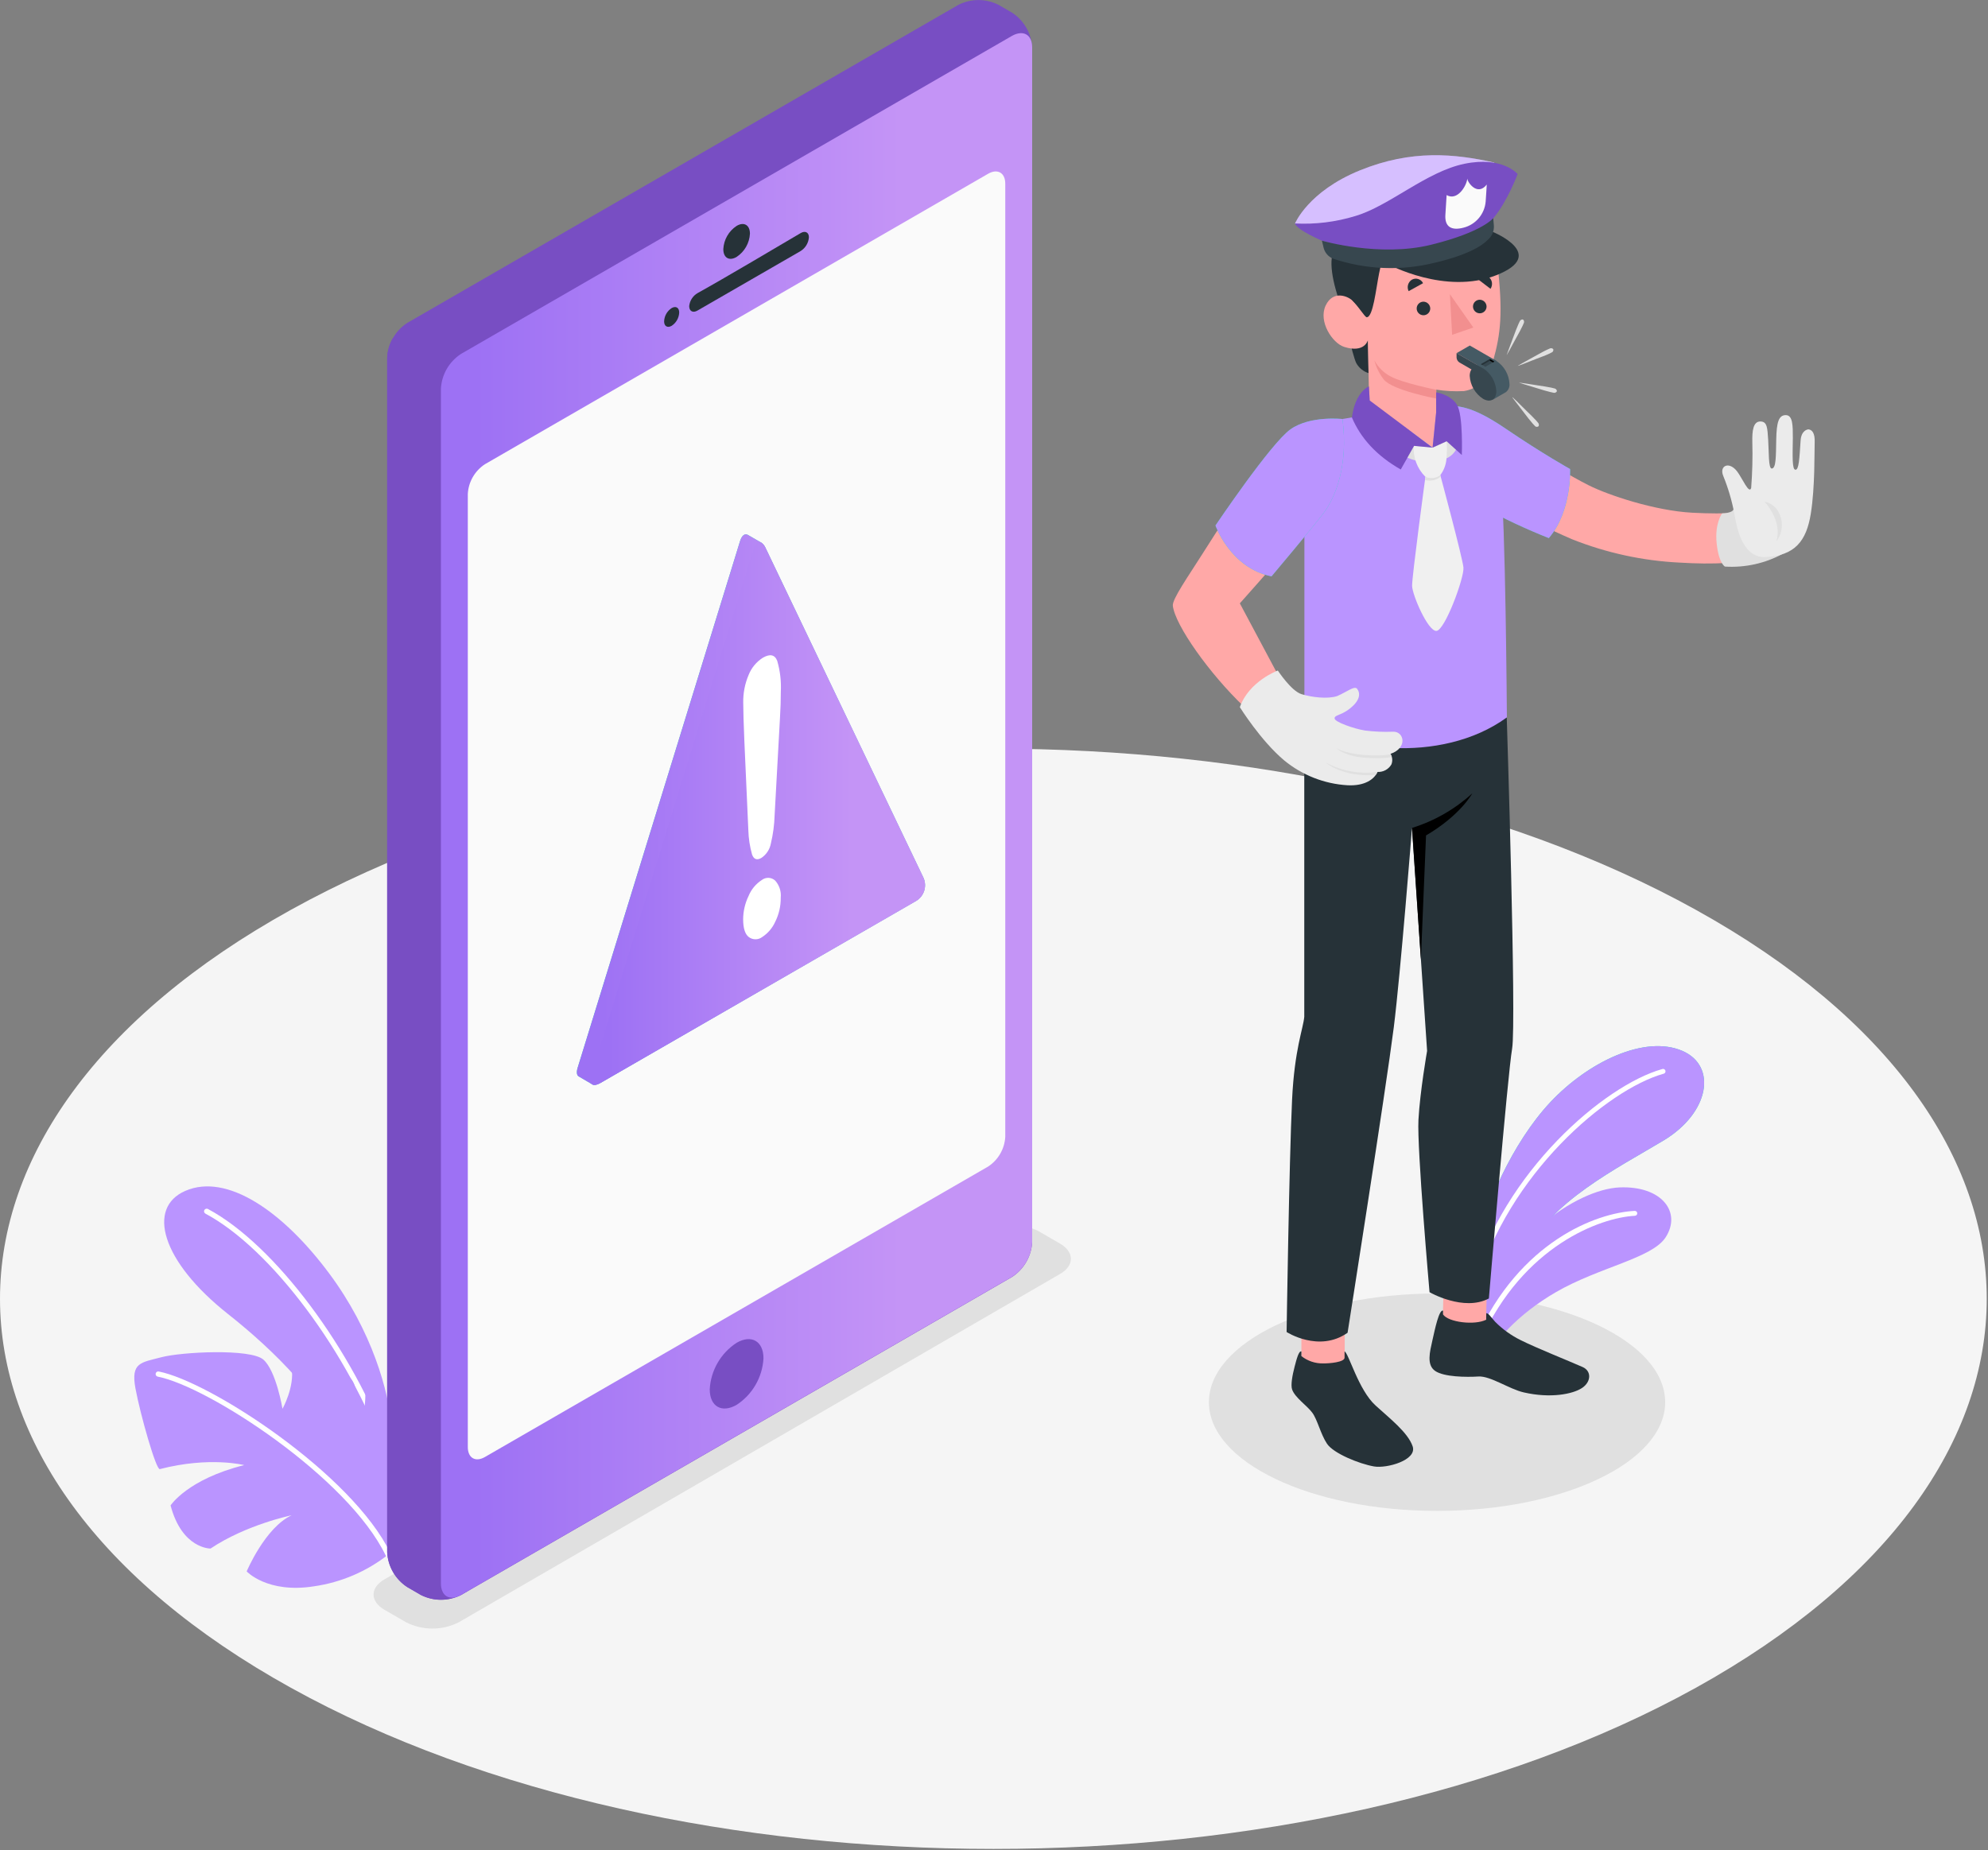 <?xml version="1.0" encoding="UTF-8"?> <svg xmlns="http://www.w3.org/2000/svg" xmlns:xlink="http://www.w3.org/1999/xlink" width="448px" height="417px" viewBox="0 0 448 417"><rect x="0" y="0" width="448" height="417" fill="#808080" stroke="none"/> <!-- Generator: Sketch 58 (84663) - https://sketch.com --> <title>Ресурсg 1</title> <desc>Created with Sketch.</desc> <defs> <linearGradient x1="77.902%" y1="50%" x2="5.802%" y2="50%" id="linearGradient-1"> <stop stop-color="#C494F6" offset="0%"></stop> <stop stop-color="#9D71F4" offset="100%"></stop> </linearGradient> <linearGradient x1="77.902%" y1="50%" x2="5.802%" y2="50%" id="linearGradient-2"> <stop stop-color="#C494F6" offset="0%"></stop> <stop stop-color="#9D71F4" offset="100%"></stop> </linearGradient> <linearGradient x1="77.902%" y1="50%" x2="5.802%" y2="50%" id="linearGradient-3"> <stop stop-color="#C494F6" offset="0%"></stop> <stop stop-color="#9D71F4" offset="100%"></stop> </linearGradient> </defs> <g id="Page-1" stroke="none" stroke-width="1" fill="none" fill-rule="evenodd"> <g id="Artboard" transform="translate(-858, -2361)"> <g id="Ресурсg-1" transform="translate(858, 2361)"> <g id="Floor" transform="translate(0, 168)" fill="#F5F5F5" fill-rule="nonzero"> <path d="M382.15,212.44 C294.73,260.86 152.99,260.86 65.57,212.44 C-21.85,164.02 -21.86,85.5 65.57,37.07 C153,-11.36 294.73,-11.36 382.15,37.07 C469.57,85.5 469.57,164 382.15,212.44 Z" id="Floor-2"></path> </g> <g id="Shadow" transform="translate(84, 276)" fill="#E0E0E0" fill-rule="nonzero"> <path d="M7.5,89.66 L2.65,86.86 C-0.64,84.97 -0.64,81.86 2.65,79.99 L138.12,1.5 C141.862,-0.389 146.278,-0.389 150.02,1.5 L154.86,4.3 C158.15,6.2 158.15,9.3 154.86,11.17 L19.4,89.66 C15.661,91.561 11.239,91.561 7.5,89.66 Z" id="Shadow-2"></path> <ellipse id="Shadow-3" cx="239.84" cy="40.06" rx="51.41" ry="24.5"></ellipse> </g> <g id="Plants" transform="translate(30, 235)" fill-rule="nonzero"> <g id="Plants-2" transform="translate(301, 0)"> <path d="M2.57,45.07 C3.17,37.59 9.83,22.53 18.38,13.43 C26.93,4.33 39.7,-1.78 48.14,1.88 C55.99,5.3 54.26,15.82 43.9,22.06 C33.54,28.3 18.09,35.93 12.81,47.72 L2.57,61.88 L2.57,45.07 Z" id="Path" fill="#27DEBF"></path> <path d="M2.57,45.07 C3.17,37.59 9.83,22.53 18.38,13.43 C26.93,4.33 39.7,-1.78 48.14,1.88 C55.99,5.3 54.26,15.82 43.9,22.06 C33.54,28.3 18.09,35.93 12.81,47.72 L2.57,61.88 L2.57,45.07 Z" id="Path" fill="#BA94FF"></path> <path d="M1.19,55.27 C1.435,55.267 1.65,55.105 1.72,54.87 C8.79,29.73 31.12,10.63 43.86,7.03 C44.07,6.997 44.242,6.846 44.301,6.642 C44.361,6.438 44.298,6.218 44.14,6.077 C43.981,5.935 43.756,5.898 43.56,5.98 C30.56,9.64 7.84,29.05 0.67,54.57 C0.627,54.709 0.642,54.86 0.711,54.988 C0.781,55.116 0.9,55.211 1.04,55.25 L1.19,55.27 Z" id="Path" fill="#FFFFFF"></path> <path d="M3.69,71.93 C5.23,67.82 10.92,61.29 19.69,56.22 C29.39,50.62 41.26,48.64 44.34,43.92 C48.03,38.25 43.49,32.24 33.95,32.65 C24.41,33.06 6.77,44.65 2.56,63.8 L3.69,71.93 Z" id="Path" fill="#BA94FF"></path> <path d="M2.22,67.37 C2.437,67.368 2.633,67.239 2.72,67.04 C12.31,45.79 29.62,39.45 37.44,39.04 C37.741,39.019 37.972,38.762 37.96,38.46 C37.952,38.314 37.887,38.177 37.778,38.08 C37.669,37.982 37.526,37.932 37.38,37.94 C28.74,38.36 11.51,44.87 1.72,66.56 C1.656,66.692 1.649,66.845 1.7,66.982 C1.751,67.12 1.855,67.231 1.99,67.29 C2.06,67.332 2.139,67.36 2.22,67.37 L2.22,67.37 Z" id="Path" fill="#FFFFFF"></path> </g> <g id="Plants-3" transform="translate(0, 32)"> <path d="M58.32,55 C57.65,46.67 53.84,33 44.15,20 C33.79,6.07 21.15,-2.65 11.77,1.43 C3.03,5.22 6.34,17.29 21.39,29.19 C31.94,37.54 42.89,48.41 48.78,61.54 L58.32,78.24 L58.32,55 Z" id="Path" fill="#BA94FF"></path> <g id="Group" opacity="0.1" transform="translate(7, 0)" fill="#BA94FF"> <path d="M51.32,55 C50.65,46.67 46.84,33 37.15,20 C26.79,6.07 14.15,-2.65 4.77,1.43 C-3.97,5.22 -0.66,17.29 14.39,29.19 C24.94,37.54 35.89,48.41 41.78,61.54 L51.32,78.24 L51.32,55 Z" id="Path"></path> </g> <path d="M57.48,61.3 C57.23,61.299 57.007,61.144 56.92,60.91 C48.53,37.81 31.07,14.45 16.3,6.56 C16.013,6.405 15.902,6.05 16.05,5.76 C16.209,5.472 16.567,5.361 16.86,5.51 C31.86,13.51 49.56,37.17 58.03,60.51 C58.088,60.657 58.083,60.821 58.017,60.965 C57.951,61.108 57.829,61.218 57.68,61.27 C57.615,61.289 57.548,61.299 57.48,61.3 L57.48,61.3 Z" id="Path" fill="#FFFFFF"></path> <path d="M57.48,83.41 C52.633,87.218 46.871,89.683 40.77,90.56 C30.24,92.23 25.59,87.2 25.59,87.2 C25.59,87.2 29.74,77.32 35.72,74.55 C35.72,74.55 25.58,76.62 17.44,82.05 C17.44,82.05 11.02,82.14 8.44,72.33 C8.44,72.33 12.25,66.43 25.03,63.24 C25.03,63.24 17.25,61.24 6.03,64.14 C5.19,64.47 1.6,51.79 0.52,45.93 C-0.56,40.07 1.79,40.14 6.35,38.93 C10.91,37.72 26.45,36.93 29.35,39.46 C32.25,41.99 33.66,50.55 33.66,50.55 C33.66,50.55 36.39,45.69 35.73,41.36 C38.915,40.453 42.301,40.533 45.44,41.59 C50.57,43.38 50.24,45.88 50.24,49.59 C50.26,53.344 49.745,57.082 48.71,60.69 C48.71,60.69 52.25,57.63 52.37,46.34 C52.37,46.34 59.3,52.27 62.08,57.34 C64.86,62.41 64.16,75.8 57.48,83.41 Z" id="Path" fill="#BA94FF"></path> <path d="M57.48,84 C57.25,84 57.04,83.868 56.94,83.66 C48.45,66 16.86,45.5 5.55,43.3 C5.23,43.239 5.019,42.93 5.08,42.61 C5.141,42.29 5.45,42.079 5.77,42.14 C17.27,44.38 49.38,65.22 58.01,83.14 C58.078,83.282 58.087,83.445 58.035,83.593 C57.982,83.742 57.872,83.863 57.73,83.93 C57.653,83.972 57.568,83.996 57.48,84 L57.48,84 Z" id="Path" fill="#FFFFFF"></path> </g> </g> <g id="Device" transform="translate(87, 0)"> <g id="Device-2"> <g id="Device-3"> <path d="M7.84,359.51 L4.77,357.73 C2.102,355.989 0.423,353.081 0.25,349.9 L0.25,80.61 C0.427,77.433 2.105,74.529 4.77,72.79 L129,1.08 C131.83,-0.346 135.17,-0.346 138,1.08 L141.08,2.86 C143.745,4.599 145.423,7.503 145.6,10.68 L145.6,280 C145.427,283.181 143.748,286.089 141.08,287.83 L16.88,359.54 C14.034,360.97 10.677,360.959 7.84,359.51 Z" id="Path" fill="#784EC3" fill-rule="nonzero"></path> <path d="M18.41,85.89 L1.57,76.16 C0.757,77.506 0.303,79.038 0.25,80.61 L0.25,349.9 C0.423,353.081 2.102,355.989 4.77,357.73 L7.84,359.51 C10.67,360.936 14.01,360.936 16.84,359.51 L18.37,358.62 L18.41,85.89 Z" id="Path" fill="#784EC3" fill-rule="nonzero"></path> <path d="M12.36,87.61 L12.36,356.9 C12.36,359.78 14.36,360.95 16.88,359.51 L141.08,287.8 C143.74,286.065 145.417,283.17 145.6,280 L145.6,10.68 C145.6,7.8 143.6,6.68 141.08,8.07 L16.88,79.78 C14.212,81.521 12.533,84.429 12.36,87.61 Z" id="Path" fill="url(#linearGradient-1)"></path> <path d="M22.29,104.63 L135.67,39.17 C137.8,37.94 139.54,38.94 139.54,41.41 L139.54,256.24 C139.39,258.965 137.954,261.456 135.67,262.95 L22.29,328.41 C20.15,329.65 18.42,328.64 18.42,326.17 L18.42,111.34 C18.566,108.614 20.004,106.122 22.29,104.63 Z" id="Path" fill="#FAFAFA" fill-rule="nonzero"></path> <path d="M79,50.92 C80.67,49.92 82,50.74 82,52.67 C81.891,54.795 80.777,56.741 79,57.91 C77.32,58.91 76,58.1 76,56.16 C76.107,54.035 77.221,52.088 79,50.92 L79,50.92 Z" id="Path" fill="#263238" fill-rule="nonzero"></path> <path d="M70.23,66.05 C76.38,62.64 87.36,56.11 93.43,52.54 C94.43,51.94 95.29,52.36 95.29,53.48 C95.2,54.756 94.505,55.912 93.42,56.59 L70.18,70 C69.18,70.59 68.31,70.17 68.31,69 C68.435,67.764 69.15,66.665 70.23,66.05 Z" id="Path" fill="#263238" fill-rule="nonzero"></path> <path d="M64.36,69.44 C65.3,68.9 66.06,69.34 66.06,70.44 C66.009,71.655 65.376,72.772 64.36,73.44 C63.42,73.98 62.66,73.54 62.66,72.44 C62.706,71.223 63.34,70.105 64.36,69.44 Z" id="Path" fill="#263238" fill-rule="nonzero"></path> <path d="M79,302.67 C82.34,300.74 85.05,302.31 85.05,306.17 C84.82,310.431 82.573,314.327 79,316.66 C75.65,318.59 72.94,317.03 72.94,313.16 C73.171,308.897 75.422,305 79,302.67 Z" id="Path" fill="#784EC3" fill-rule="nonzero"></path> </g> <g id="Alert" transform="translate(43, 120)"> <path d="M78.09,77.83 L42.53,3.54 C42.337,3.053 42.007,2.633 41.58,2.33 L41.58,2.33 L38.53,0.57 L38.53,0.57 C37.86,0.19 37.18,0.66 36.77,1.98 L0.18,120.66 C-0.15,121.74 -0.01,122.44 0.47,122.66 L0.47,122.66 L3.47,124.42 L3.47,124.42 C3.87,124.64 4.47,124.56 5.32,124.09 L76.41,83.09 C78.236,82.027 78.962,79.755 78.09,77.83 Z" id="Path" fill="#27DEBF" fill-rule="nonzero"></path> <path d="M78.09,77.83 L42.53,3.54 C42.337,3.053 42.007,2.633 41.58,2.33 L41.58,2.33 L38.53,0.57 L38.53,0.57 C37.86,0.19 37.18,0.66 36.77,1.98 L0.18,120.66 C-0.15,121.74 -0.01,122.44 0.47,122.66 L0.47,122.66 L3.47,124.42 L3.47,124.42 C3.87,124.64 4.47,124.56 5.32,124.09 L76.41,83.09 C78.236,82.027 78.962,79.755 78.09,77.83 Z" id="Path" fill="url(#linearGradient-2)"></path> <path d="M3.23,122.42 L39.81,3.74 C40.42,1.74 41.64,1.67 42.53,3.54 L78.09,77.83 C78.964,79.74 78.262,82.001 76.46,83.08 L5.37,124.08 C3.58,125.16 2.62,124.4 3.23,122.42 Z" id="Path" fill="url(#linearGradient-3)"></path> <path d="M38.64,67.12 L37.74,46.95 C37.58,43.02 37.49,40.17 37.49,38.41 C37.448,36.251 37.863,34.107 38.71,32.12 C39.345,30.524 40.468,29.169 41.92,28.25 C43.53,27.33 44.61,27.56 45.15,28.96 C45.803,31.212 46.077,33.558 45.96,35.9 C45.96,37.8 45.897,39.767 45.77,41.8 L44.56,63.8 C44.497,65.927 44.216,68.041 43.72,70.11 C43.48,71.44 42.711,72.616 41.59,73.37 C40.59,73.96 39.88,73.71 39.48,72.62 C38.972,70.829 38.69,68.981 38.64,67.12 Z M41.75,91.22 C40.861,91.887 39.639,91.887 38.75,91.22 C37.9,90.58 37.47,89.22 37.47,87.22 C37.479,85.398 37.896,83.6 38.69,81.96 C39.295,80.477 40.343,79.216 41.69,78.35 C42.591,77.66 43.857,77.719 44.69,78.49 C45.628,79.537 46.082,80.931 45.94,82.33 C45.966,84.231 45.534,86.111 44.68,87.81 C44.049,89.203 43.033,90.387 41.75,91.22 Z" id="Shape" fill="#FFFFFF" fill-rule="nonzero"></path> </g> </g> </g> <g id="Character" transform="translate(264, 34)" fill-rule="nonzero"> <g id="Character-2"> <path d="M134.78,80.49 C132.34,81.6 124.61,81.97 117.37,81.57 C108.82,81.11 98.37,77.57 94.04,75.4 C85.35,71.03 73.97,62.9 69.04,60.07 C64.11,57.24 61.44,58.12 58.59,59.8 C55.24,61.8 54.73,66.08 61.21,70.98 C70.251,77.566 79.998,83.124 90.27,87.55 C97.98,90.619 106.142,92.396 114.43,92.81 C122.11,93.26 128.31,93.12 135.7,91.02 C138,90.39 137,79.46 134.78,80.49 Z" id="Path" fill="#FFA8A7"></path> <path d="M126.64,80.8 C126.44,81.67 124.09,81.72 124.09,81.72 C124.09,81.72 122.39,83.92 122.85,88.44 C123.31,92.96 124.71,93.71 124.71,93.71 C129.264,93.995 133.805,92.986 137.81,90.8 L126.64,80.8 Z" id="Path" fill="#E0E0E0"></path> <path d="M133.65,91.57 C140.55,91.34 143.1,87.84 144.07,81.78 C145.04,75.72 144.86,67.78 144.94,65.72 C145.02,63.66 144.4,62.9 143.57,62.78 C143.25,62.78 141.92,63.07 141.77,65.31 C141.5,69.4 141.39,71.91 140.61,71.88 C139.83,71.85 139.96,68.88 140.02,64.7 C140.02,61.92 140.02,59.57 138.42,59.57 C136.82,59.57 136.36,61.23 136.28,64.99 C136.2,68.75 136.28,71.54 135.28,71.61 C134.48,71.67 134.64,67.68 134.46,65.11 C134.28,62.54 134.29,61 132.69,61 C131.09,61 130.83,63.1 130.89,65.63 C130.984,69.086 130.897,72.544 130.63,75.99 C130.18,77.49 128.63,73.82 127.51,72.32 C125.66,69.85 123.41,70.98 124.32,73.23 C125.437,75.973 126.278,78.82 126.83,81.73 C127.31,84.53 128.48,91.6 133.65,91.57 Z" id="Path" fill="#EBEBEB"></path> <path d="M133.62,79.06 C133.62,79.06 137.78,83.39 136.28,88.06 C137.644,86.285 137.928,83.906 137.02,81.86 C136.423,80.419 135.148,79.37 133.62,79.06 Z" id="Path" fill="#E0E0E0"></path> <path d="M61.66,57.33 C64.5,57.65 67.19,57.09 75.35,62.65 C83.51,68.21 89.82,71.72 89.82,71.72 C89.82,71.72 90.23,81.21 85.03,87.29 C79.952,85.275 75,82.958 70.2,80.35 C64.32,76.94 61.66,57.33 61.66,57.33 Z" id="Path" fill="#27DEBF"></path> <path d="M61.66,57.33 C64.5,57.65 67.19,57.09 75.35,62.65 C83.51,68.21 89.82,71.72 89.82,71.72 C89.82,71.72 90.23,81.21 85.03,87.29 C79.952,85.275 75,82.958 70.2,80.35 C64.32,76.94 61.66,57.33 61.66,57.33 Z" id="Path" fill="#BA94FF"></path> <rect id="Rectangle" fill="#FFA8A7" transform="translate(34.15, 268.43) rotate(180) translate(-34.15, -268.43) " x="29.27" y="260.08" width="9.76" height="16.7"></rect> <polygon id="Path" fill="#FFA8A7" points="61.09 264.65 70.84 264.98 71.33 247.31 61.58 246.98"></polygon> <path d="M29.92,127.7 C29.92,137.02 29.92,195.18 29.92,195.18 C29.69,197.86 27.71,202.5 27.17,213.91 C26.51,227.91 25.94,266.24 25.94,266.24 C25.94,266.24 33.23,270.95 39.68,266.41 C39.68,266.41 48.34,211.41 50.09,197.58 C51.61,185.48 54.2,152.58 54.2,152.58 L57.6,202.88 C57.6,202.88 56,212 55.65,218.43 C55.3,224.86 58.15,257.27 58.15,257.27 C58.15,257.27 65.86,261.7 71.52,258.68 C71.52,258.68 75.76,208.16 76.76,202.36 C77.76,196.56 75.55,127.7 75.55,127.7 L29.92,127.7 Z" id="Path" fill="#263238"></path> <path d="M39,272 L39,270.61 C39.94,271.02 42.11,279.29 46,282.82 C49.07,285.63 53.27,288.87 54.34,292 C55.41,295.13 48.49,297.05 45.62,296.54 C42.28,295.95 36.49,293.6 35.04,291.42 C33.59,289.24 32.9,286.02 31.72,284.42 C30.54,282.82 27.82,281.04 27.18,279.19 C26.83,278.19 27.25,275.95 27.74,274.07 C28.19,272.34 28.68,270.45 29.27,270.61 L29.27,271.67 C30.658,272.766 32.382,273.349 34.15,273.32 C35.58,273.34 39.05,273.05 39,272 Z" id="Path" fill="#263238"></path> <path d="M70.94,262 C71.45,262 71.86,262.73 72.94,263.94 C74.613,265.623 76.552,267.019 78.68,268.07 C82.33,269.89 89.43,272.71 92.68,274.15 C94.68,275.06 94.59,277.48 92.51,278.86 C90.43,280.24 85.43,281.24 79.41,279.86 C76.13,279.13 71.87,276.1 69.16,276.27 C66.45,276.44 61.41,276.39 59.42,275.02 C57.43,273.65 58.22,270.71 58.78,268.19 C59.4,265.43 60.28,261.19 61.19,261.41 L61.19,262.28 C62.36,264.05 68.33,264.78 70.91,263.47 L70.94,262 Z" id="Path" fill="#263238"></path> <path d="M54.19,152.62 C59.237,151.052 63.877,148.393 67.78,144.83 C67.78,144.83 65.16,149.74 57.36,154.31 L56.2,182.25 L54.19,152.62 Z" id="Path" fill="#000000"></path> <path d="M39.29,60.32 C37.932,60.507 36.593,60.815 35.29,61.24 C32.62,62.3 31.39,65.59 30.75,68.51 C30.217,70.941 29.949,73.422 29.95,75.91 L29.95,127.7 C36.79,135.15 60.64,138.61 75.58,127.7 C75.58,127.7 75.28,81.96 74.16,74.44 C72.22,61.44 65.97,56.73 59.69,57.22 L44.64,59.37 L39.29,60.32 Z" id="Path" fill="#BA94FF"></path> <path d="M36.88,60.77 C32.2,61.45 27.51,61.13 22.54,68.09 C17.06,75.77 15.47,77.42 7.01,90.79 C3.78,95.9 0.15,101.04 0.3,102.52 C0.77,106.88 8.59,117.91 16.35,125.3 L24.21,118.52 L15.4,102 C15.4,102 22.4,94.14 25.21,90.84 C29.92,85.25 33.67,80.84 33.67,80.84 C36.21,75.16 38.37,70.46 36.88,60.77 Z" id="Path" fill="#FFA8A7"></path> <path d="M38.53,60.45 C38.53,60.45 31.25,59.62 26.81,62.77 C22.37,65.92 9.91,84.45 9.91,84.45 C9.91,84.45 13.28,94.03 22.54,95.91 C22.54,95.91 31.8,84.91 34.25,81.68 C36.93,78.13 39.9,70.92 38.53,60.45 Z" id="Path" fill="#27DEBF"></path> <path d="M38.53,60.45 C38.53,60.45 31.25,59.62 26.81,62.77 C22.37,65.92 9.91,84.45 9.91,84.45 C9.91,84.45 13.28,94.03 22.54,95.91 C22.54,95.91 31.8,84.91 34.25,81.68 C36.93,78.13 39.9,70.92 38.53,60.45 Z" id="Path" fill="#BA94FF"></path> <path d="M50,130.93 C47.856,131.018 45.709,130.928 43.58,130.66 C41.12,130.26 36.85,128.76 36.76,127.97 C36.67,127.18 38.04,127.29 39.85,125.97 C42.6,123.97 42.59,122.28 41.85,121.28 C41.24,120.5 39.68,121.87 37.36,122.89 C35.16,123.62 31.58,123.17 29.28,122.46 C26.98,121.75 23.96,117.14 23.96,117.14 C23.96,117.14 17.47,119.52 15.4,125.4 C15.4,125.4 20.14,133 25.4,137.4 C29.434,140.721 34.415,142.682 39.63,143 C43.63,143.22 45.73,141.58 46.42,140 C47.695,140.068 48.902,139.42 49.55,138.32 C49.868,137.535 49.798,136.645 49.36,135.92 C53.25,134.59 52.43,130.9 50,130.93 Z" id="Path" fill="#EBEBEB"></path> <path d="M49.36,136 C46.57,136.62 40.26,136.28 37.19,134.69 C37.19,134.69 39.04,136.48 43.64,136.8 C48.24,137.12 49.64,136.6 49.64,136.6 C49.568,136.391 49.474,136.189 49.36,136 Z" id="Path" fill="#E0E0E0"></path> <path d="M46.42,140 C42.395,140.542 38.302,139.793 34.73,137.86 C34.73,137.86 38.31,141.19 46,140.7 C46.163,140.481 46.304,140.247 46.42,140 Z" id="Path" fill="#E0E0E0"></path> <path d="M38.5,35.6 C38.5,35.6 40.75,46.14 41.65,47.87 C42.252,48.938 43.239,49.736 44.41,50.1 L44.25,42.68 L38.5,35.6 Z" id="Path" fill="#263238"></path> <path d="M41.32,20.49 C39.724,20.3 38.13,20.857 37,22 C35.15,23.89 36.18,29.8 38.48,35.6 L42.71,36.08 L41.32,20.49 Z" id="Path" fill="#263238"></path> <path d="M44,36.08 C43.15,36.59 41.94,34.96 40.9,33.87 C39.86,32.78 36.44,31.28 34.74,34.87 C33.04,38.46 36.24,43.35 38.93,44.2 C43.56,45.65 44.25,42.68 44.25,42.68 L44.6,59.38 C44.6,59.38 50.6,65.8 58.86,66.91 L59.67,58.91 L59.67,53.83 C61.736,54.156 63.831,54.264 65.92,54.15 C69.32,53.62 71.46,50.93 72.5,47.25 C74.15,41.33 74.78,36.55 73.38,24.91 C71.81,12.18 57,12 49,17.09 C41,22.18 44,36.08 44,36.08 Z" id="Path" fill="#FFA8A7"></path> <path d="M44,37.51 C43.57,37.51 41.95,34.83 40.9,33.87 C39.43,32.54 41.32,20.49 41.32,20.49 C43.08,12.22 57.4,11.06 65.41,13.7 C69.56,14.98 72.25,16.85 72.09,20.37 C71.56,22.66 66.49,23.9 64.56,24.14 C59.14,24.8 50.8,23.35 49.65,23.14 C48.07,22.92 47.65,23.42 46.79,27.58 C46.05,31.29 45.43,37.48 44,37.51 Z" id="Path" fill="#263238"></path> <path d="M41.33,21.43 L36.2,18.68 C36.531,17.982 37.132,17.45 37.865,17.206 C38.597,16.963 39.397,17.029 40.08,17.39 C41.51,18.186 42.061,19.966 41.33,21.43 L41.33,21.43 Z" id="Path" fill="#263238"></path> <path d="M59.65,53.86 C59.65,53.86 52.05,52.32 49.4,50.86 C47.835,50.049 46.552,48.784 45.72,47.23 C46.124,48.782 46.834,50.237 47.81,51.51 C49.75,54 59.65,55.83 59.65,55.83 L59.65,53.86 Z" id="Path" fill="#F28F8F"></path> <path d="M58.31,35.58 C58.283,36.419 57.584,37.08 56.744,37.06 C55.905,37.04 55.238,36.347 55.251,35.507 C55.264,34.668 55.95,33.995 56.79,34 C57.201,34.008 57.592,34.179 57.877,34.475 C58.162,34.771 58.318,35.169 58.31,35.58 Z" id="Path" fill="#263238"></path> <path d="M56.69,29.83 L53.44,31.63 C52.977,30.7 53.303,29.57 54.19,29.03 C54.626,28.794 55.139,28.747 55.61,28.898 C56.082,29.048 56.472,29.385 56.69,29.83 L56.69,29.83 Z" id="Path" fill="#263238"></path> <path d="M71.89,31.1 L68.89,28.81 C69.171,28.404 69.606,28.132 70.094,28.056 C70.582,27.98 71.079,28.108 71.47,28.41 C72.293,29.058 72.476,30.232 71.89,31.1 L71.89,31.1 Z" id="Path" fill="#263238"></path> <path d="M71,35.15 C70.967,35.986 70.268,36.641 69.432,36.619 C68.595,36.598 67.931,35.908 67.941,35.071 C67.952,34.234 68.633,33.561 69.47,33.56 C69.884,33.568 70.277,33.74 70.564,34.038 C70.851,34.336 71.008,34.736 71,35.15 L71,35.15 Z" id="Path" fill="#263238"></path> <polygon id="Path" fill="#F28F8F" points="62.74 32.31 63.24 41.47 68.02 39.83"></polygon> <path d="M48.82,25.56 C48.82,25.56 61.69,32.56 73.18,28.04 C84.99,23.39 72.46,18.3 72.46,18.3 L48.82,25.56 Z" id="Path" fill="#263238"></path> <path d="M72.77,2.65 C63.86,0.65 54.13,-0.35 42.44,4.41 C30.75,9.17 27.82,16.41 27.82,16.41 C27.82,16.41 39.15,20.29 48.71,18.19 C58.27,16.09 72.77,2.65 72.77,2.65 Z" id="Path" fill="#BA94FF"></path> <path d="M72.77,2.65 C63.86,0.65 54.13,-0.35 42.44,4.41 C30.75,9.17 27.82,16.41 27.82,16.41 C27.82,16.41 39.15,20.29 48.71,18.19 C58.27,16.09 72.77,2.65 72.77,2.65 Z" id="Path" fill="#FFFFFF" opacity="0.4"></path> <path d="M33.9,20.25 C33.9,20.25 28.25,17.85 27.82,16.37 C32.409,16.608 37.005,16.043 41.4,14.7 C49.07,12.45 57.4,4.7 66,2.92 C74.6,1.14 78,5.23 78,5.23 C78,5.23 75.73,11.35 72.55,15.17 C72.55,15.17 69.55,21.02 59.45,22.93 C49.35,24.84 33.9,20.25 33.9,20.25 Z" id="Path" fill="#784EC3"></path> <path d="M33.9,20.25 L34.28,21.86 C34.553,22.943 35.314,23.838 36.34,24.28 C43.813,26.801 51.854,27.114 59.5,25.18 C66.62,23.48 69.91,21.5 71.26,20.07 C72.245,19.263 72.762,18.018 72.64,16.75 L72.5,15.17 C72.5,15.17 70.13,18.3 58.5,21.17 C46.87,24.04 33.9,20.25 33.9,20.25 Z" id="Path" fill="#37474F"></path> <path d="M66.67,6.23 C66.47,8 64.38,11.35 62,9.97 C62,9.97 61.83,12.59 61.72,14.41 C61.54,17.17 63.12,18.02 65.8,17.32 C68.558,16.627 70.569,14.254 70.8,11.42 C70.88,10.58 71.04,7.6 71.04,7.6 C68.88,10.38 66.59,6.91 66.67,6.23 Z" id="Path" fill="#FAFAFA"></path> <path d="M64.46,66.67 C63.53,68.88 61.82,69.78 58.7,70.13 C55.54,70.354 52.427,69.269 50.09,67.13 L54,63.28 L58.89,66.9 L59.33,62.9 L64.46,66.67 Z" id="Path" fill="#E0E0E0"></path> <path d="M60.58,73.11 C60.58,73.11 65.58,91.68 65.79,93.93 C66,96.18 61.61,108.14 59.69,108.21 C57.77,108.28 54.27,100.11 54.22,98.07 C54.17,96.03 57.22,73.47 57.22,73.47 L60.58,73.11 Z" id="Path" fill="#F0F0F0"></path> <path d="M62,65.46 C62.107,66.859 62.087,68.265 61.94,69.66 C61.799,70.913 61.322,72.105 60.56,73.11 C59.56,73.744 58.322,73.877 57.21,73.47 C55.357,71.632 54.403,69.073 54.6,66.47 L58.83,66.88 L62,65.46 Z" id="Path" fill="#F0F0F0"></path> <path d="M57.23,73.47 C58.331,73.955 59.607,73.818 60.58,73.11 L60.66,73.44 C59.677,74.254 58.358,74.534 57.13,74.19 L57.23,73.47 Z" id="Path" fill="#E0E0E0"></path> <path d="M58.85,66.9 L44.68,56.28 L44.47,53.11 C44.47,53.11 41.4,54.28 40.66,60.11 C42.66,64.81 46.26,68.75 51.66,71.82 L54.66,66.5 L58.85,66.9 Z" id="Path" fill="#784EC3"></path> <path d="M59.65,54.44 C59.65,54.44 62.9,54.9 64.33,57.25 C65.76,59.6 65.42,68.55 65.42,68.55 L62,65.46 L58.83,66.9 C59.13,63.9 59.64,58.9 59.64,58.9 L59.65,54.44 Z" id="Path" fill="#784EC3"></path> <g id="Group" opacity="0.1" transform="translate(40, 53)" fill="#784EC3"> <path d="M18.85,13.9 L4.68,3.28 L4.47,0.11 C4.47,0.11 1.4,1.28 0.66,7.11 C2.66,11.81 6.26,15.75 11.66,18.82 L14.66,13.5 L18.85,13.9 Z" id="Path"></path> <path d="M19.65,1.44 C19.65,1.44 22.9,1.9 24.33,4.25 C25.76,6.6 25.42,15.55 25.42,15.55 L22,12.46 L18.83,13.9 C19.13,10.9 19.64,5.9 19.64,5.9 L19.65,1.44 Z" id="Path"></path> </g> <path d="M76.16,52.48 C76.044,50.379 74.929,48.46 73.16,47.32 C72.554,46.884 71.763,46.8 71.08,47.1 L71.08,47.1 L68.08,48.85 L72.34,56.13 L75.34,54.4 L75.34,54.4 C75.931,53.948 76.243,53.22 76.16,52.48 L76.16,52.48 Z" id="Path" fill="#455A64"></path> <path d="M70.2,49 C71.969,50.14 73.084,52.059 73.2,54.16 C73.2,56.07 71.87,56.84 70.2,55.89 C68.436,54.741 67.322,52.822 67.2,50.72 C67.22,48.86 68.56,48.09 70.2,49 Z" id="Path" fill="#37474F"></path> <path d="M64.24,45.6 L64.24,46.6 C64.266,47.048 64.504,47.456 64.88,47.7 L70.2,50.77 L70.2,49 L64.24,45.6 Z" id="Path" fill="#37474F"></path> <polygon id="Path" fill="#455A64" points="67.22 43.88 64.24 45.6 70.2 49.04 73.19 47.32"></polygon> <path d="M75.54,46 L76.01,44.71 C76.3,43.94 76.68,42.91 77.07,41.88 C77.46,40.85 77.83,39.82 78.17,39.08 L78.41,38.57 C78.464,38.436 78.538,38.311 78.63,38.2 C78.762,38.08 78.932,38.009 79.11,38 L79.3,38.09 C79.406,38.231 79.462,38.403 79.46,38.58 C79.436,38.723 79.389,38.862 79.32,38.99 L79.09,39.5 C78.75,40.25 78.21,41.2 77.68,42.16 C77.15,43.12 76.63,44.09 76.24,44.81 L75.56,46 L75.54,46 Z" id="Path" fill="#E0E0E0"></path> <path d="M78.08,48.43 L79.27,47.74 L81.91,46.28 C82.91,45.75 83.82,45.2 84.57,44.86 L85.08,44.63 C85.21,44.563 85.348,44.512 85.49,44.48 C85.666,44.481 85.837,44.537 85.98,44.64 L86.07,44.84 C86.061,45.017 85.995,45.185 85.88,45.32 C85.763,45.406 85.635,45.477 85.5,45.53 L85,45.78 C84.26,46.13 83.22,46.5 82.2,46.89 L79.38,48 L78.09,48.47 L78.08,48.43 Z" id="Path" fill="#E0E0E0"></path> <path d="M78.25,52.23 L79.61,52.41 L82.61,52.88 C83.7,53.05 84.79,53.2 85.61,53.38 L86.15,53.52 C86.293,53.541 86.431,53.585 86.56,53.65 C86.703,53.756 86.805,53.908 86.85,54.08 L86.8,54.29 C86.683,54.42 86.53,54.511 86.36,54.55 C86.214,54.553 86.069,54.532 85.93,54.49 L85.38,54.37 C84.58,54.19 83.53,53.86 82.48,53.54 L79.6,52.66 L78.29,52.24 L78.25,52.23 Z" id="Path" fill="#E0E0E0"></path> <path d="M76.87,55.56 L77.87,56.5 L80,58.61 C80.78,59.37 81.58,60.13 82.13,60.74 L82.49,61.16 C82.594,61.263 82.682,61.381 82.75,61.51 C82.809,61.678 82.809,61.862 82.75,62.03 L82.59,62.17 C82.425,62.227 82.245,62.227 82.08,62.17 C81.959,62.087 81.851,61.985 81.76,61.87 L81.38,61.46 C80.83,60.85 80.17,59.97 79.5,59.1 L77.66,56.71 L76.83,55.61 L76.87,55.56 Z" id="Path" fill="#E0E0E0"></path> <polygon id="Path" fill="#37474F" points="71.75 46.92 69.72 48.09 70.73 48.68 72.76 47.5"></polygon> <polygon id="Path" fill="#263238" points="69.72 48.09 71.75 46.92 71.75 47.3 70.05 48.28"></polygon> <polygon id="Path" fill="#000000" points="71.75 47.3 72.43 47.69 72.76 47.5 71.75 46.92"></polygon> </g> </g> </g> </g> </g> </svg> 